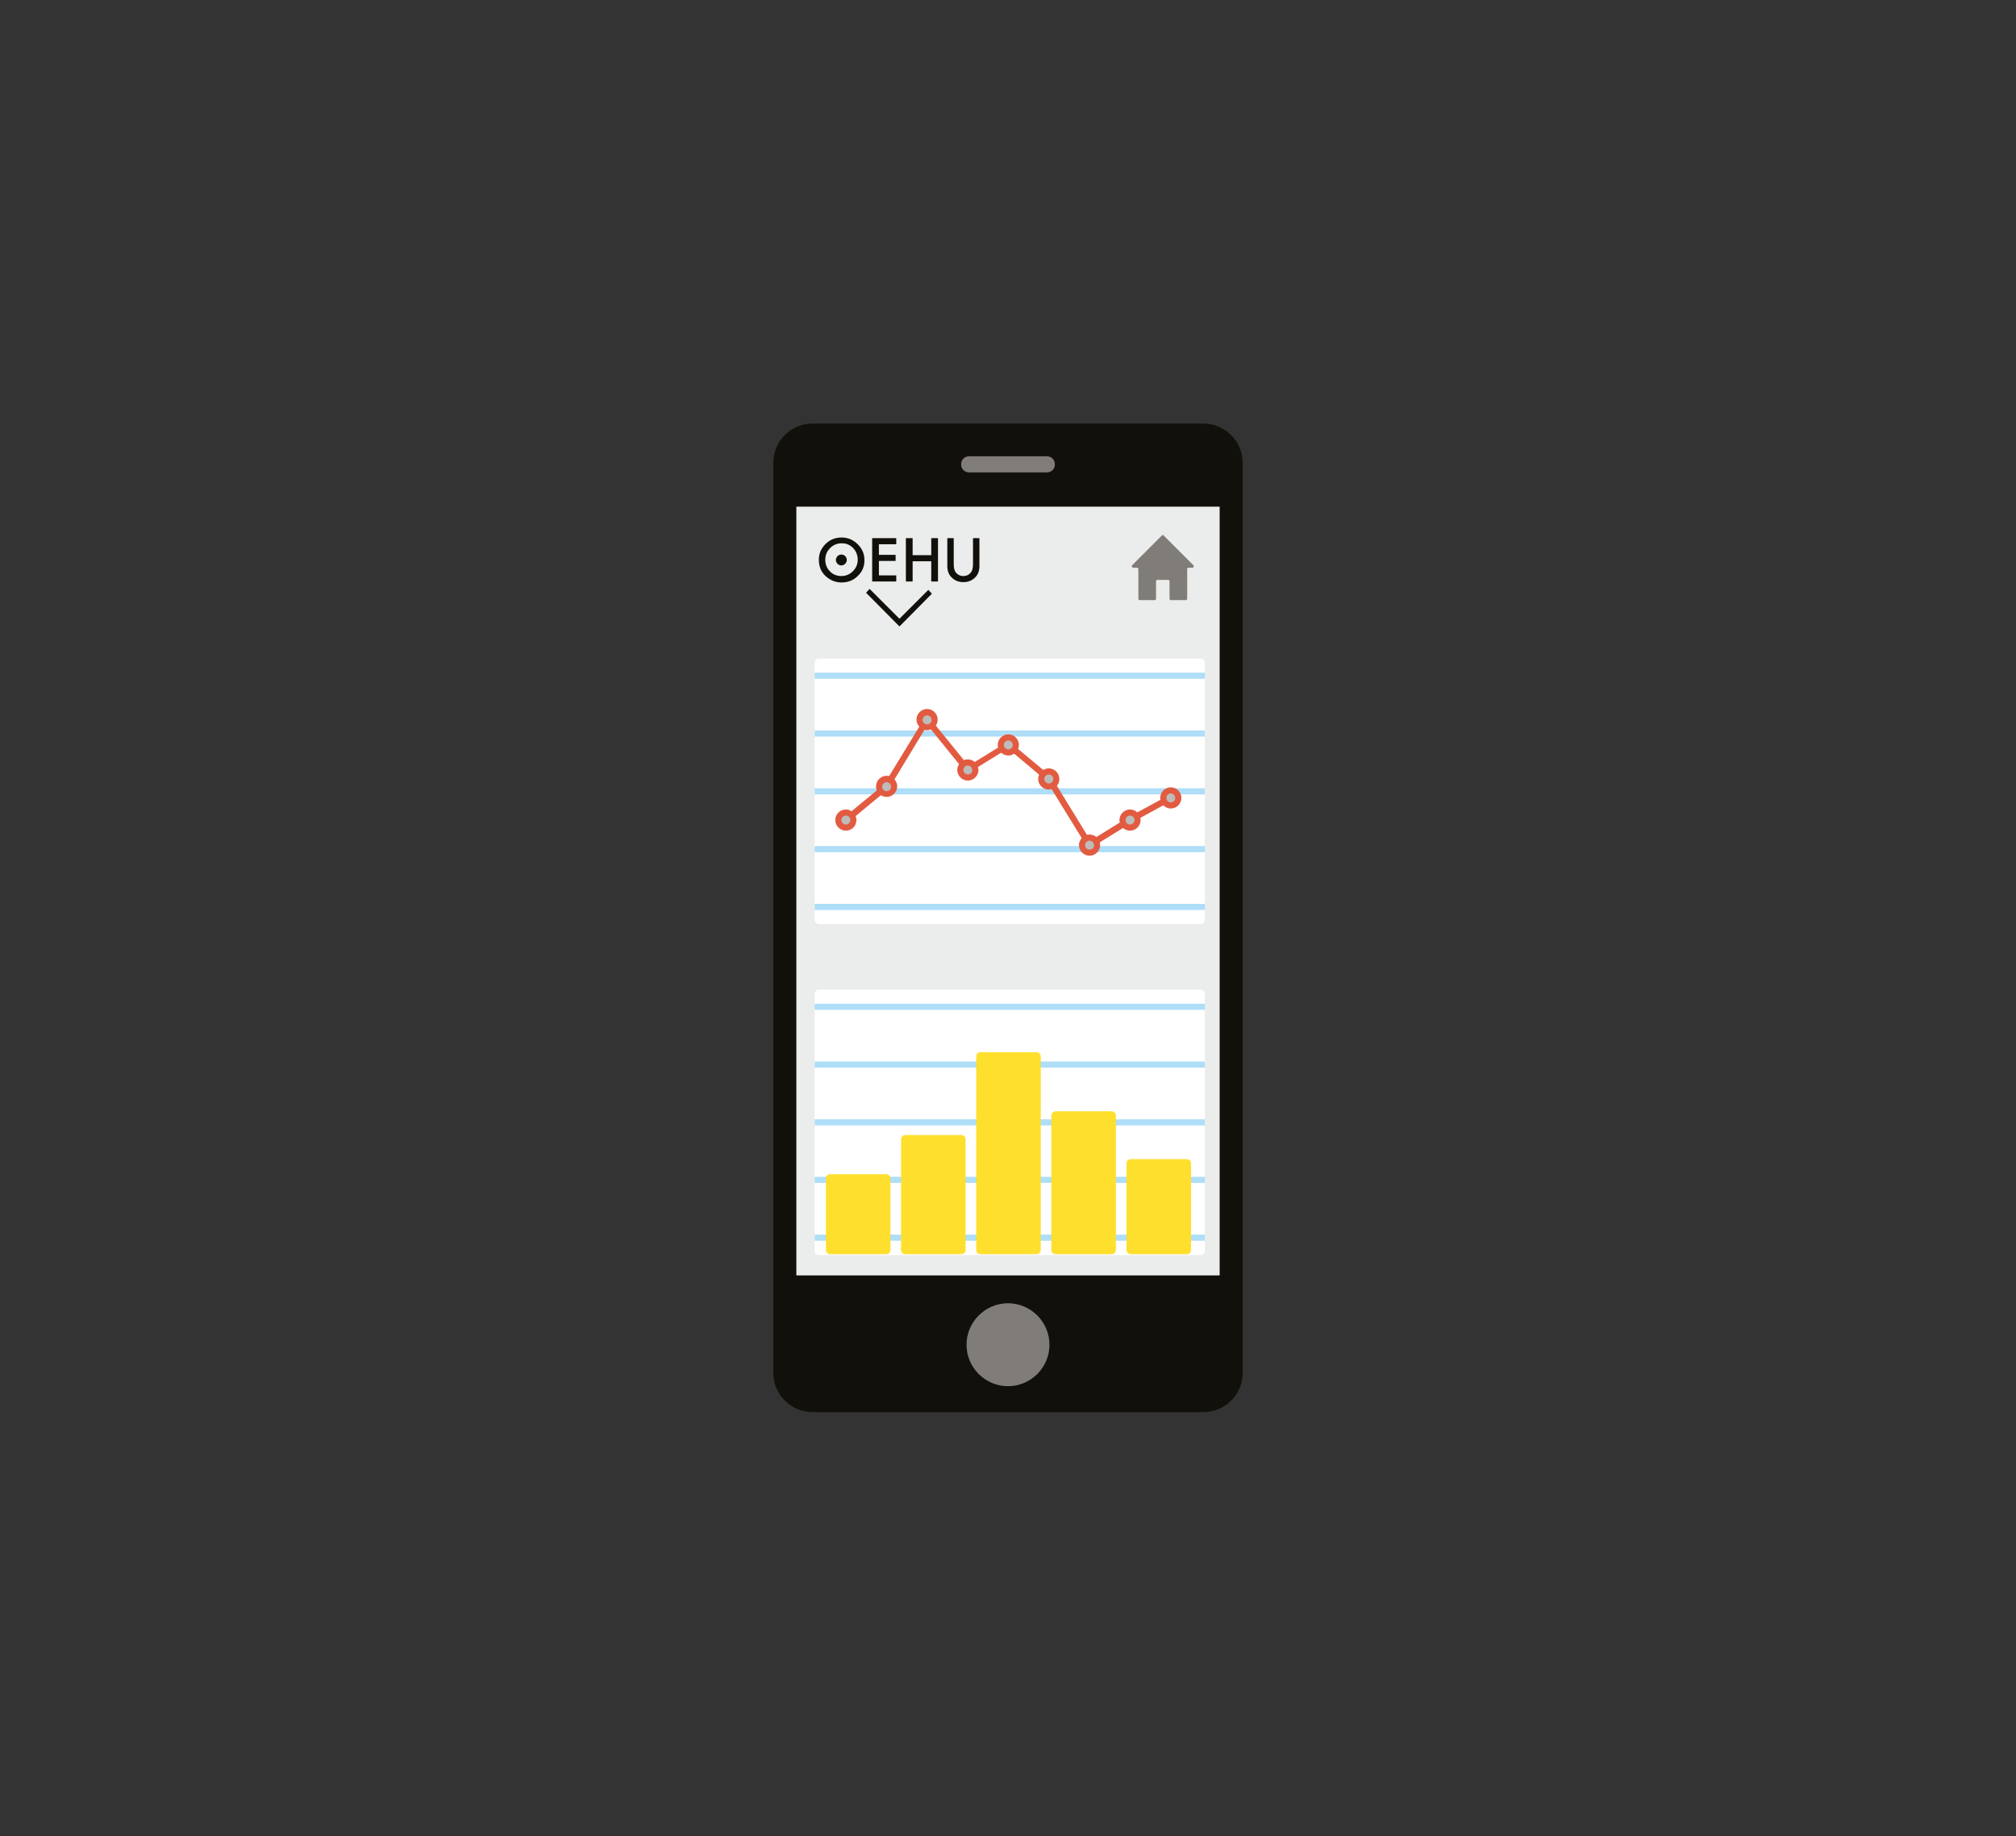 <?xml version="1.0"?>

<!-- Generator: Adobe Illustrator 22.1.0, SVG Export Plug-In . SVG Version: 6.00 Build 0) -->
<svg version="1.1" id="Layer_1" xmlns="http://www.w3.org/2000/svg" xmlns:xlink="http://www.w3.org/1999/xlink" x="0px" y="0px" viewBox="0 0 627.8 571.8" style="enable-background:new 0 0 627.8 571.8;" xml:space="preserve" width="627.8" height="571.8">
<rect x="0" y="0" width="627.8" height="571.8" fill="#333333" stroke="none"/>
<style type="text/css"> .st0{clip-path:url(#SVGID_2_);fill:#12100B;} .st1{fill:#EBECEC;} .st2{clip-path:url(#SVGID_4_);fill:#807C77;} .st3{clip-path:url(#SVGID_4_);fill:#FFFFFF;} .st4{fill:#AEDEF8;} .st5{clip-path:url(#SVGID_6_);fill:#FFDF2D;} .st6{clip-path:url(#SVGID_6_);fill:#FFFFFF;} .st7{fill:#E25B41;} .st8{clip-path:url(#SVGID_8_);fill:#FFDF2D;} .st9{clip-path:url(#SVGID_8_);fill:#BEBBB9;} .st10{clip-path:url(#SVGID_8_);fill:#E25B41;} .st11{fill:#12100B;} .st12{clip-path:url(#SVGID_10_);fill:#12100B;} .st13{fill:#807C77;}
</style>
<g> <g> <defs> <rect id="SVGID_1_" x="240.8" y="131.9" width="146.2" height="308"></rect> </defs> <clipPath id="SVGID_2_"> <use xlink:href="#SVGID_1_" style="overflow:visible;"></use> </clipPath> <path class="st0" d="M379.8,397.2H248V157.8h131.8V397.2z M313.9,431.7c-7.1,0-12.9-5.8-12.9-12.9c0-7.1,5.8-12.9,12.9-12.9 c7.1,0,12.9,5.8,12.9,12.9C326.8,425.9,321,431.7,313.9,431.7 M301.8,142.2H326c1.4,0,2.5,1.1,2.5,2.5s-1.1,2.5-2.5,2.5h-24.2 c-1.4,0-2.5-1.1-2.5-2.5S300.4,142.2,301.8,142.2 M374.7,131.9H253.1c-6.8,0-12.3,5.5-12.3,12.3v283.3c0,6.8,5.5,12.3,12.3,12.3 h121.6c6.8,0,12.3-5.5,12.3-12.3V144.2C387,137.5,381.5,131.9,374.7,131.9"></path> </g> <rect x="248" y="157.8" class="st1" width="131.8" height="239.4"></rect> <g> <defs> <rect id="SVGID_3_" x="240.8" y="131.9" width="146.2" height="308"></rect> </defs> <clipPath id="SVGID_4_"> <use xlink:href="#SVGID_3_" style="overflow:visible;"></use> </clipPath> <path class="st2" d="M301.8,147.1H326c1.4,0,2.5-1.1,2.5-2.5c0-1.4-1.1-2.5-2.5-2.5h-24.2c-1.4,0-2.5,1.1-2.5,2.5 C299.3,146,300.4,147.1,301.8,147.1"></path> <path class="st2" d="M313.9,405.9c-7.1,0-12.9,5.8-12.9,12.9c0,7.1,5.8,12.9,12.9,12.9s12.9-5.8,12.9-12.9 C326.8,411.7,321,405.9,313.9,405.9"></path> <path class="st3" d="M373.8,390.9H255c-0.7,0-1.3-0.6-1.3-1.3v-80.1c0-0.7,0.6-1.3,1.3-1.3h118.9c0.7,0,1.3,0.6,1.3,1.3v80.1 C375.1,390.3,374.6,390.9,373.8,390.9"></path> </g> <rect x="253.7" y="348.6" class="st4" width="121.5" height="1.9"></rect> <rect x="253.7" y="312.6" class="st4" width="121.5" height="1.9"></rect> <rect x="253.7" y="366.5" class="st4" width="121.5" height="1.9"></rect> <rect x="253.7" y="330.6" class="st4" width="121.5" height="1.9"></rect> <rect x="253.7" y="384.5" class="st4" width="121.5" height="1.9"></rect> <g> <defs> <rect id="SVGID_5_" x="240.8" y="131.9" width="146.2" height="308"></rect> </defs> <clipPath id="SVGID_6_"> <use xlink:href="#SVGID_5_" style="overflow:visible;"></use> </clipPath> <path class="st5" d="M276,390.6h-17.5c-0.7,0-1.3-0.6-1.3-1.3V367c0-0.7,0.6-1.3,1.3-1.3H276c0.7,0,1.3,0.6,1.3,1.3v22.4 C277.3,390,276.7,390.6,276,390.6"></path> <path class="st5" d="M299.4,390.6h-17.5c-0.7,0-1.3-0.6-1.3-1.3v-34.5c0-0.7,0.6-1.3,1.3-1.3h17.5c0.7,0,1.3,0.6,1.3,1.3v34.5 C300.7,390,300.1,390.6,299.4,390.6"></path> <path class="st5" d="M322.8,390.6h-17.5c-0.7,0-1.3-0.6-1.3-1.3V329c0-0.7,0.6-1.3,1.3-1.3h17.5c0.7,0,1.3,0.6,1.3,1.3v60.3 C324.1,390,323.5,390.6,322.8,390.6"></path> <path class="st5" d="M346.2,390.6h-17.5c-0.7,0-1.3-0.6-1.3-1.3v-41.9c0-0.7,0.6-1.3,1.3-1.3h17.5c0.7,0,1.3,0.6,1.3,1.3v41.9 C347.5,390,346.9,390.6,346.2,390.6"></path> <path class="st6" d="M373.8,287.8H255c-0.7,0-1.3-0.6-1.3-1.3v-80.1c0-0.7,0.6-1.3,1.3-1.3h118.9c0.7,0,1.3,0.6,1.3,1.3v80.1 C375.1,287.2,374.6,287.8,373.8,287.8"></path> </g> <rect x="253.7" y="245.5" class="st4" width="121.5" height="1.9"></rect> <rect x="253.7" y="209.5" class="st4" width="121.5" height="1.9"></rect> <rect x="253.7" y="263.5" class="st4" width="121.5" height="1.9"></rect> <rect x="253.7" y="227.5" class="st4" width="121.5" height="1.9"></rect> <rect x="253.7" y="281.5" class="st4" width="121.5" height="1.9"></rect> <polygon class="st7" points="339,264.5 325.9,243.2 313.9,233.1 301.1,241 288.8,225.8 276.8,245.6 264.1,256.1 262.8,254.6 275.3,244.3 288.6,222.5 301.6,238.5 314.1,230.8 327.4,241.9 327.5,242.1 339.6,261.8 351.4,254.5 364.1,247.6 365,249.3 352.4,256.2 "></polygon> <g> <defs> <rect id="SVGID_7_" x="240.8" y="131.9" width="146.2" height="308"></rect> </defs> <clipPath id="SVGID_8_"> <use xlink:href="#SVGID_7_" style="overflow:visible;"></use> </clipPath> <path class="st8" d="M369.6,390.6h-17.5c-0.7,0-1.3-0.6-1.3-1.3v-27c0-0.7,0.6-1.3,1.3-1.3h17.5c0.7,0,1.3,0.6,1.3,1.3v27 C370.9,390,370.4,390.6,369.6,390.6"></path> <path class="st9" d="M265.8,255.4c0,1.3-1,2.3-2.3,2.3c-1.3,0-2.3-1-2.3-2.3c0-1.3,1-2.3,2.3-2.3 C264.7,253,265.8,254.1,265.8,255.4"></path> <path class="st10" d="M263.4,254c-0.7,0-1.4,0.6-1.4,1.4c0,0.7,0.6,1.4,1.4,1.4c0.7,0,1.4-0.6,1.4-1.4 C264.8,254.6,264.2,254,263.4,254 M263.4,258.7c-1.8,0-3.3-1.5-3.3-3.3c0-1.8,1.5-3.3,3.3-3.3c1.8,0,3.3,1.5,3.3,3.3 C266.7,257.2,265.3,258.7,263.4,258.7"></path> <path class="st9" d="M278.4,244.9c0,1.3-1,2.3-2.3,2.3c-1.3,0-2.3-1-2.3-2.3c0-1.3,1-2.3,2.3-2.3 C277.4,242.6,278.4,243.6,278.4,244.9"></path> <path class="st10" d="M276.1,243.6c-0.7,0-1.4,0.6-1.4,1.4c0,0.7,0.6,1.4,1.4,1.4s1.4-0.6,1.4-1.4 C277.4,244.2,276.8,243.6,276.1,243.6 M276.1,248.2c-1.8,0-3.3-1.5-3.3-3.3c0-1.8,1.5-3.3,3.3-3.3s3.3,1.5,3.3,3.3 C279.4,246.7,277.9,248.2,276.1,248.2"></path> <path class="st9" d="M291,224.1c0,1.3-1,2.3-2.3,2.3c-1.3,0-2.3-1-2.3-2.3c0-1.3,1-2.3,2.3-2.3C290,221.8,291,222.9,291,224.1"></path> <path class="st10" d="M288.7,222.8c-0.7,0-1.4,0.6-1.4,1.4c0,0.7,0.6,1.4,1.4,1.4s1.4-0.6,1.4-1.4 C290.1,223.4,289.5,222.8,288.7,222.8 M288.7,227.4c-1.8,0-3.3-1.5-3.3-3.3c0-1.8,1.5-3.3,3.3-3.3s3.3,1.5,3.3,3.3 C292,226,290.5,227.4,288.7,227.4"></path> <path class="st9" d="M303.7,239.8c0,1.3-1,2.3-2.3,2.3c-1.3,0-2.3-1-2.3-2.3c0-1.3,1-2.3,2.3-2.3 C302.6,237.4,303.7,238.5,303.7,239.8"></path> <path class="st10" d="M301.4,238.4c-0.7,0-1.4,0.6-1.4,1.4c0,0.7,0.6,1.4,1.4,1.4s1.4-0.6,1.4-1.4 C302.7,239,302.1,238.4,301.4,238.4 M301.4,243.1c-1.8,0-3.3-1.5-3.3-3.3c0-1.8,1.5-3.3,3.3-3.3c1.8,0,3.3,1.5,3.3,3.3 C304.7,241.6,303.2,243.1,301.4,243.1"></path> <path class="st9" d="M316.3,232c0,1.3-1,2.3-2.3,2.3c-1.3,0-2.3-1-2.3-2.3c0-1.3,1-2.3,2.3-2.3C315.3,229.6,316.3,230.7,316.3,232 "></path> <path class="st10" d="M314,230.6c-0.7,0-1.4,0.6-1.4,1.4c0,0.7,0.6,1.4,1.4,1.4s1.4-0.6,1.4-1.4 C315.3,231.2,314.7,230.6,314,230.6 M314,235.3c-1.8,0-3.3-1.5-3.3-3.3c0-1.8,1.5-3.3,3.3-3.3s3.3,1.5,3.3,3.3 C317.3,233.8,315.8,235.3,314,235.3"></path> <path class="st9" d="M329,242.6c0,1.3-1,2.3-2.3,2.3c-1.3,0-2.3-1-2.3-2.3c0-1.3,1-2.3,2.3-2.3C327.9,240.3,329,241.3,329,242.6"></path> <path class="st10" d="M326.6,241.2c-0.7,0-1.4,0.6-1.4,1.4c0,0.7,0.6,1.4,1.4,1.4s1.4-0.6,1.4-1.4 C328,241.8,327.4,241.2,326.6,241.2 M326.6,245.9c-1.8,0-3.3-1.5-3.3-3.3c0-1.8,1.5-3.3,3.3-3.3s3.3,1.5,3.3,3.3 C329.9,244.4,328.5,245.9,326.6,245.9"></path> <path class="st9" d="M341.6,263.2c0,1.3-1,2.3-2.3,2.3c-1.3,0-2.3-1-2.3-2.3c0-1.3,1-2.3,2.3-2.3 C340.6,260.9,341.6,261.9,341.6,263.2"></path> <path class="st10" d="M339.3,261.8c-0.7,0-1.4,0.6-1.4,1.4c0,0.7,0.6,1.4,1.4,1.4s1.4-0.6,1.4-1.4 C340.6,262.4,340,261.8,339.3,261.8 M339.3,266.5c-1.8,0-3.3-1.5-3.3-3.3c0-1.8,1.5-3.3,3.3-3.3s3.3,1.5,3.3,3.3 C342.6,265,341.1,266.5,339.3,266.5"></path> <path class="st9" d="M366.9,248.5c0,1.3-1,2.3-2.3,2.3c-1.3,0-2.3-1-2.3-2.3c0-1.3,1-2.3,2.3-2.3 C365.8,246.1,366.9,247.2,366.9,248.5"></path> <path class="st10" d="M364.6,247.1c-0.7,0-1.4,0.6-1.4,1.4c0,0.7,0.6,1.4,1.4,1.4c0.7,0,1.4-0.6,1.4-1.4 C365.9,247.7,365.3,247.1,364.6,247.1 M364.6,251.8c-1.8,0-3.3-1.5-3.3-3.3c0-1.8,1.5-3.3,3.3-3.3s3.3,1.5,3.3,3.3 C367.9,250.3,366.4,251.8,364.6,251.8"></path> <path class="st9" d="M354.2,255.4c0,1.3-1,2.3-2.3,2.3c-1.3,0-2.3-1-2.3-2.3c0-1.3,1-2.3,2.3-2.3 C353.2,253.1,354.2,254.1,354.2,255.4"></path> <path class="st10" d="M351.9,254c-0.7,0-1.4,0.6-1.4,1.4c0,0.7,0.6,1.4,1.4,1.4c0.7,0,1.4-0.6,1.4-1.4 C353.3,254.6,352.7,254,351.9,254 M351.9,258.7c-1.8,0-3.3-1.5-3.3-3.3c0-1.8,1.5-3.3,3.3-3.3c1.8,0,3.3,1.5,3.3,3.3 C355.2,257.2,353.7,258.7,351.9,258.7"></path> </g> <polygon class="st11" points="280.1,195.1 269.7,184.6 270.8,183.4 280.1,192.7 289.1,183.7 290.2,184.9 "></polygon> <g> <defs> <rect id="SVGID_9_" x="240.8" y="131.9" width="146.2" height="308"></rect> </defs> <clipPath id="SVGID_10_"> <use xlink:href="#SVGID_9_" style="overflow:visible;"></use> </clipPath> <path class="st12" d="M263.7,174.4c0,0.9-0.8,1.7-1.7,1.7c-0.9,0-1.7-0.8-1.7-1.7c0-0.9,0.8-1.7,1.7-1.7 C262.9,172.7,263.7,173.4,263.7,174.4"></path> <path class="st12" d="M257,174.3c0,1.5,0.5,2.7,1.5,3.7c1,1,2.2,1.4,3.5,1.4c1.4,0,2.6-0.5,3.6-1.5c1-1,1.5-2.2,1.5-3.6 c0-1.4-0.5-2.6-1.4-3.6c-1-1-2.1-1.5-3.6-1.5c-1.4,0-2.6,0.5-3.6,1.5C257.5,171.7,257,172.9,257,174.3 M255,174.3 c0-1.9,0.7-3.5,2.1-4.9c1.4-1.4,3.1-2,5-2c1.9,0,3.6,0.7,5,2.1c1.4,1.4,2.1,3,2.1,5c0,1.9-0.7,3.6-2.1,4.9c-1.4,1.4-3.1,2-5.1,2 c-1.7,0-3.3-0.6-4.7-1.8C255.7,178.2,255,176.5,255,174.3"></path> <path class="st12" d="M297,167.6v8.1c0,1.2,0.2,2,0.6,2.5c0.6,0.8,1.4,1.2,2.4,1.2c1,0,1.8-0.4,2.4-1.2c0.4-0.5,0.6-1.4,0.6-2.5 v-8.1h2v8.7c0,1.4-0.4,2.6-1.3,3.5c-1,1-2.2,1.5-3.7,1.5c-1.5,0-2.7-0.5-3.7-1.5c-0.9-0.9-1.3-2.1-1.3-3.5v-8.7H297z"></path> </g> <polygon class="st11" points="279.1,169.5 273.7,169.5 273.7,172.8 278.9,172.8 278.9,174.7 273.7,174.7 273.7,179.2 279.1,179.2 279.1,181.1 271.6,181.1 271.6,167.6 279.1,167.6 "></polygon> <polygon class="st11" points="284.2,172.9 290,172.9 290,167.6 292.1,167.6 292.1,181.1 290,181.1 290,174.8 284.2,174.8 284.2,181.1 282.1,181.1 282.1,167.6 284.2,167.6 "></polygon> <g> <path class="st13" d="M361.9,166.7l-9.3,9.3c-0.3,0.3-0.1,0.8,0.3,0.8h1.2c0.2,0,0.4,0.2,0.4,0.4v9.3c0,0.2,0.2,0.4,0.4,0.4h4.7 c0.2,0,0.4-0.2,0.4-0.4v-5.5c0-0.2,0.2-0.4,0.4-0.4h3.4c0.2,0,0.4,0.2,0.4,0.4v5.5c0,0.2,0.2,0.4,0.4,0.4h4.7 c0.2,0,0.4-0.2,0.4-0.4v-9.3c0-0.2,0.2-0.4,0.4-0.4h1.2c0.4,0,0.6-0.5,0.3-0.8l-9.3-9.3C362.4,166.6,362.1,166.6,361.9,166.7"></path> </g>
</g>
</svg>
